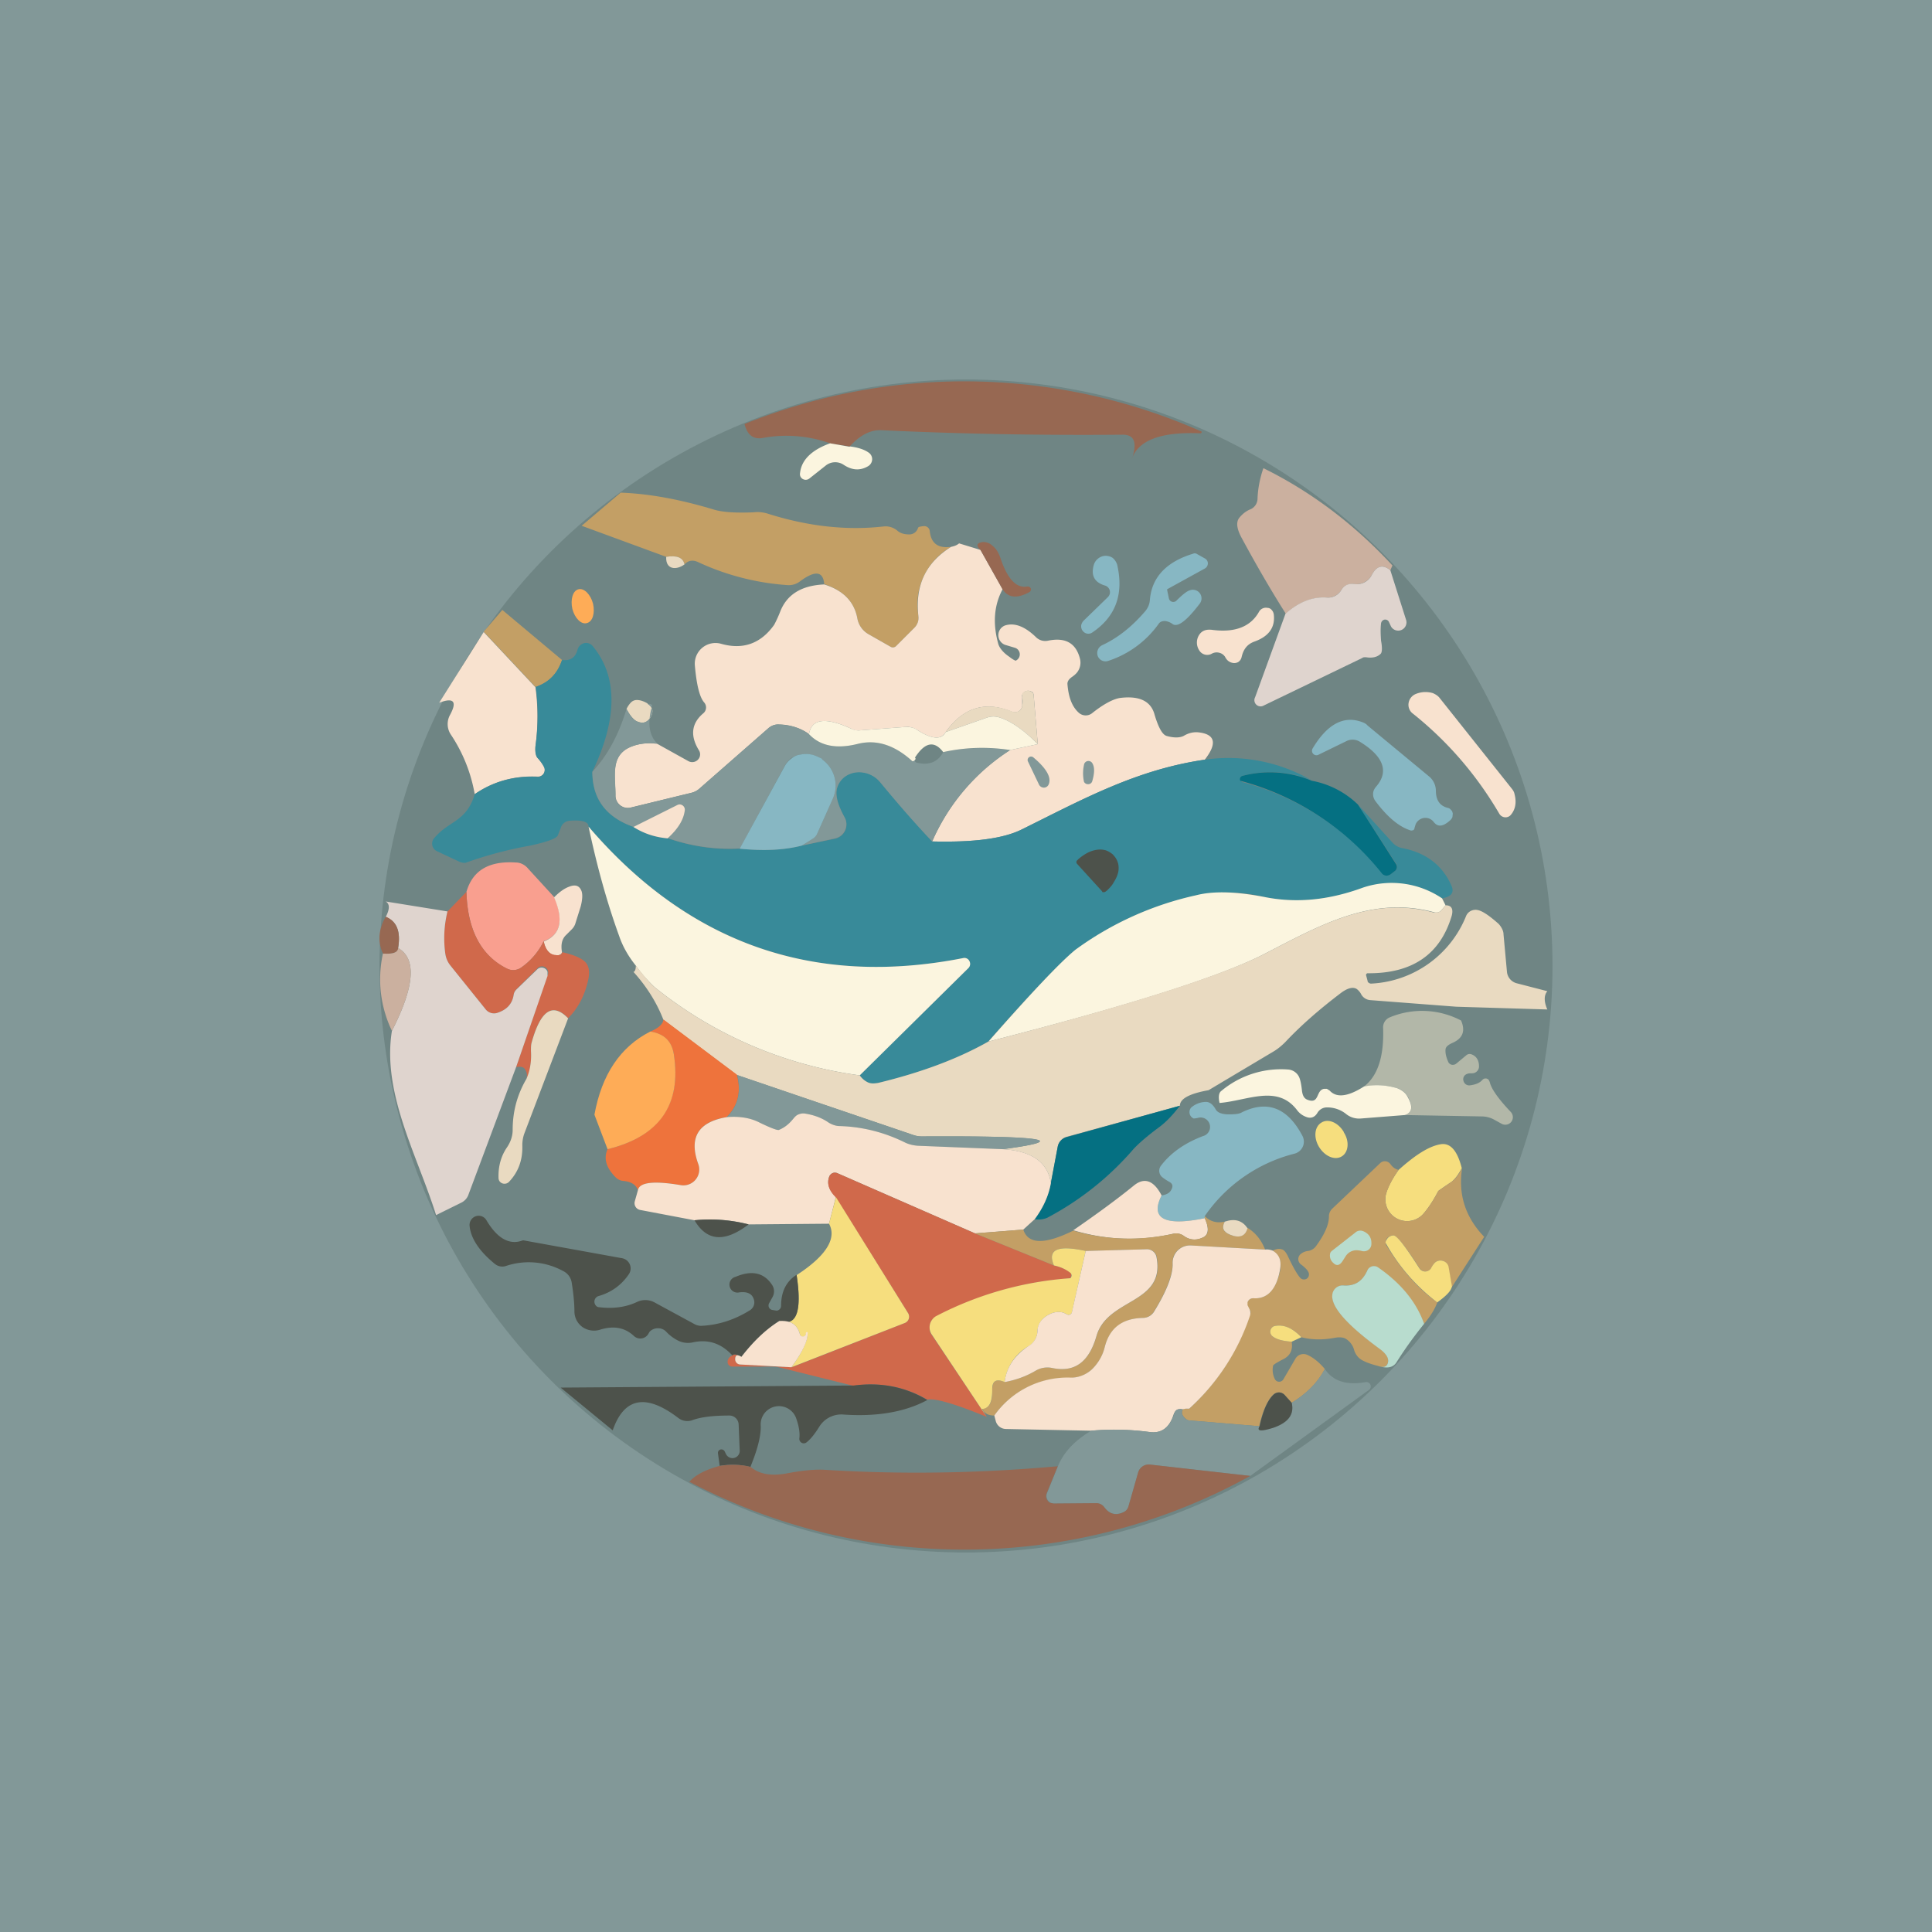 <!-- by TradingView --><svg width="56" height="56" viewBox="0 0 56 56" xmlns="http://www.w3.org/2000/svg"><path fill="#829898" d="M0 0h56v56H0z"/><circle cx="28" cy="28" r="17" fill="#6F8584"/><path d="M32.81 13.3c.16-.48.07-.71-.29-.7-2.32.02-4.64-.02-6.96-.13-.32-.02-.63.14-.93.47l-.57-.09a3.77 3.77 0 0 0-1.98-.15c-.26.03-.42-.1-.5-.41a17 17 0 0 1 13.25.22v.02a.04.04 0 0 1-.04.03c-1.13-.05-1.79.2-1.98.73Z" fill="#976852"/><path d="M24.63 12.94c.26.03.44.1.55.18a.23.23 0 0 1 .1.2.24.24 0 0 1-.13.2c-.23.13-.46.11-.7-.05a.44.44 0 0 0-.51.02l-.48.38a.17.17 0 0 1-.26-.06.17.17 0 0 1-.01-.1c.04-.38.34-.67.87-.86l.57.1Z" fill="#FBF5DF"/><path d="m40.36 16.39-.06.14c-.22-.18-.4-.13-.54.14a.5.5 0 0 1-.49.26c-.18-.02-.31.04-.39.17a.45.45 0 0 1-.41.22c-.43-.02-.83.13-1.2.47-.45-.71-.87-1.44-1.27-2.18-.15-.27-.18-.47-.08-.6.09-.11.2-.2.33-.25a.34.34 0 0 0 .2-.3c.01-.3.07-.6.17-.89 1.38.68 2.63 1.62 3.74 2.82Z" fill="#CBB09F"/><path d="M17.99 14.28c.84.03 1.74.2 2.7.49.26.08.65.1 1.15.08.15-.02.3 0 .45.05 1.15.36 2.26.48 3.32.36a.53.53 0 0 1 .41.13c.07.06.18.1.33.1a.26.26 0 0 0 .26-.19c.01-.03.07-.04.17-.05a.16.16 0 0 1 .17.15c.04.36.25.5.62.45a1.92 1.92 0 0 0-.95 2 .4.4 0 0 1-.12.35l-.53.53a.13.13 0 0 1-.15.02l-.65-.37a.67.67 0 0 1-.32-.46c-.09-.48-.4-.8-.96-.99-.03-.38-.27-.4-.7-.08a.53.53 0 0 1-.36.11 7.32 7.32 0 0 1-2.58-.66c-.16-.08-.3-.06-.41.06-.04-.2-.22-.27-.53-.22l-2.45-.9 1.13-.96Z" fill="#C39F65"/><path d="m28.42 15.94.64 1.14c-.25.47-.29 1-.12 1.6.04.11.14.24.32.36.1.08.17.11.18.11a.2.2 0 0 0-.01-.37l-.3-.09a.3.3 0 0 1 0-.56c.28-.09.58.03.9.34a.38.38 0 0 0 .35.1c.49-.1.8.06.92.51a.46.46 0 0 1-.08.41c-.04.05-.1.1-.16.14-.08.06-.12.12-.12.19.03.4.14.67.33.84a.3.3 0 0 0 .4 0c.33-.26.6-.4.8-.43.57-.07.9.1 1 .5.11.36.22.56.34.6.21.06.38.06.5 0 .15-.09.3-.12.45-.1.47.06.52.33.16.79-1.99.29-3.54 1.15-5.3 2.02-.54.27-1.4.38-2.6.35a5.99 5.99 0 0 1 2.26-2.65l.8-.17-.12-1.43a.11.11 0 0 0-.04-.08c-.08-.05-.16-.05-.23 0a.14.14 0 0 0-.05.05.15.15 0 0 0-.01.09v.27a.22.22 0 0 1-.3.16c-.78-.32-1.41-.12-1.92.59-.13.23-.4.21-.82-.06a.54.54 0 0 0-.33-.09l-1.33.1c-.09.01-.18 0-.26-.05-.74-.34-1.15-.29-1.22.16a1.5 1.5 0 0 0-.87-.28.44.44 0 0 0-.3.1l-2.02 1.77a.53.53 0 0 1-.22.11l-1.77.43a.36.36 0 0 1-.43-.35c0-.54-.16-1.14.41-1.4.23-.1.5-.14.8-.1l.9.5a.23.23 0 0 0 .28-.04.22.22 0 0 0 .03-.27c-.26-.42-.22-.78.12-1.07a.22.22 0 0 0 .03-.32c-.13-.15-.22-.5-.27-1.08a.6.6 0 0 1 .76-.62c.63.18 1.15 0 1.54-.55a3.54 3.54 0 0 0 .17-.37c.19-.5.61-.77 1.28-.8.55.17.87.5.96.98a.66.66 0 0 0 .32.46l.65.37a.13.13 0 0 0 .15-.02l.53-.53a.4.4 0 0 0 .12-.34c-.1-.88.21-1.55.95-2.01.1-.02.17-.05.23-.1l.62.19Z" fill="#F8E2CF"/><path d="m29.06 17.08-.64-1.14c-.14-.13-.11-.21.08-.23.1 0 .2.04.28.12.1.08.17.2.22.35.2.6.46.88.78.82a.1.1 0 0 1 .1.06.09.09 0 0 1-.04.1c-.36.2-.62.17-.78-.08Z" fill="#976852"/><path d="M19.84 16.36c-.23.17-.55.16-.53-.22.31-.05.49.02.53.22Z" fill="#E9DAC1"/><path d="m40.3 16.53.46 1.45a.24.24 0 0 1-.44.18l-.06-.13a.12.12 0 0 0-.13-.07.13.13 0 0 0-.1.11c-.02.17-.01.33 0 .5.04.21.03.34-.01.38-.1.1-.25.13-.43.1-.04 0-.08 0-.1.02l-2.86 1.38a.18.18 0 0 1-.25-.24l.88-2.42c.38-.34.78-.5 1.2-.47a.44.44 0 0 0 .42-.22c.08-.13.2-.2.4-.17a.48.48 0 0 0 .48-.26c.14-.27.32-.32.54-.14Z" fill="#DFD4CE"/><path d="m14.56 17.68 1.73 1.45c-.13.4-.38.65-.77.78l-1.5-1.6.54-.63Z" fill="#C39F65"/><path d="m14.02 18.32 1.5 1.6a6.3 6.3 0 0 1 .01 1.63c-.03.2 0 .34.05.41.11.13.18.23.2.28a.2.2 0 0 1-.2.27c-.7-.03-1.3.15-1.82.51a4.49 4.49 0 0 0-.7-1.74.55.55 0 0 1-.02-.55c.22-.4.11-.52-.31-.36l1.29-2.05Z" fill="#F8E2CF"/><path d="M17.17 22.37c0 .79.4 1.32 1.2 1.6.29.19.62.3.99.33.7.24 1.4.34 2.09.3.7.07 1.29.04 1.79-.09l.97-.2a.42.42 0 0 0 .27-.62c-.21-.38-.28-.67-.21-.87a.63.63 0 0 1 .2-.3.76.76 0 0 1 .72-.09.8.8 0 0 1 .32.24c.6.71 1.1 1.29 1.51 1.72 1.2.03 2.06-.08 2.6-.35 1.76-.87 3.31-1.73 5.3-2.02a4.81 4.81 0 0 1 3.1.6 3.13 3.13 0 0 0-2.01-.13.1.1 0 0 0 0 .18 7.81 7.81 0 0 1 4.1 2.68.18.18 0 0 0 .14.02.2.2 0 0 0 .06-.03l.13-.1a.15.15 0 0 0 .03-.2l-1.11-1.72 1 1.1a.5.5 0 0 0 .27.16c.7.13 1.18.5 1.44 1.09.09.2 0 .32-.27.37a2.61 2.61 0 0 0-2.3-.3c-.98.35-1.9.44-2.8.27a4.65 4.65 0 0 0-2.02-.06 9.31 9.31 0 0 0-3.5 1.58c-.45.37-1.3 1.25-2.54 2.66-.91.52-1.98.91-3.2 1.2-.12.02-.21.02-.29-.02a.67.67 0 0 1-.23-.2l3.15-3.11a.18.18 0 0 0 .03-.2.17.17 0 0 0-.18-.09c-4.32.85-7.95-.42-10.86-3.81 0-.14-.19-.2-.55-.17a.29.29 0 0 0-.26.22l-.08.2c-.03.09-.3.19-.8.3a11.55 11.55 0 0 0-1.88.5.4.4 0 0 1-.19-.04l-.64-.3a.24.24 0 0 1-.13-.17.24.24 0 0 1 .05-.2c.43-.52.94-.47 1.18-1.28a2.85 2.85 0 0 1 1.81-.5.2.2 0 0 0 .2-.28 1.15 1.15 0 0 0-.2-.28c-.05-.07-.07-.2-.04-.4a6.3 6.3 0 0 0 0-1.65c.38-.13.63-.39.76-.78.24.03.39-.07.45-.3a.27.27 0 0 1 .2-.19.25.25 0 0 1 .25.1c.72.88.71 2.1-.02 3.63Z" fill="#388A99"/><path d="M30.08 21.57c-.4-.41-.78-.67-1.1-.77a.56.56 0 0 0-.37 0l-1.2.42c.5-.71 1.14-.91 1.92-.6a.22.22 0 0 0 .26-.06.22.22 0 0 0 .04-.1.85.85 0 0 0 0-.26v-.09a.14.14 0 0 1 .06-.06c.07-.04.15-.04.22.01a.11.11 0 0 1 .05.08l.12 1.43ZM18.77 20.4c.16.1.18.24.08.4-.09.14-.21.18-.36.12-.1-.03-.22-.16-.33-.37a.7.7 0 0 1 .12-.18.24.24 0 0 1 .18-.08c.1 0 .21.04.31.1Z" fill="#E9DAC1"/><path d="M19.06 21.55c-.31-.03-.58.01-.8.11-.58.26-.41.86-.42 1.4a.35.35 0 0 0 .44.35l1.76-.43a.53.53 0 0 0 .22-.11l2.01-1.76c.09-.08.2-.12.31-.11.36.02.65.11.87.28.32.34.79.44 1.42.28.53-.13 1.05.03 1.56.49a.04.04 0 0 0 .05 0c.06-.03.07-.06.04-.1-.02.1 0 .15.07.16.35.08.6-.03.75-.31a5.48 5.48 0 0 1 1.94-.06 5.99 5.99 0 0 0-2.26 2.65c-.41-.43-.92-1-1.51-1.72a.8.8 0 0 0-.7-.28.68.68 0 0 0-.34.14.63.63 0 0 0-.2.29c-.07.2 0 .49.21.87a.42.42 0 0 1-.27.61l-.97.21.32-.2a.33.33 0 0 0 .12-.13l.46-1.03a.93.93 0 0 0-.3-1.13l-.03-.03a.84.84 0 0 0-.6-.12c-.1.01-.19.05-.27.1a.63.63 0 0 0-.19.22l-1.3 2.4a5.38 5.38 0 0 1-2.1-.3c.3-.26.47-.53.5-.81a.15.15 0 0 0-.06-.14.15.15 0 0 0-.15 0l-1.27.63c-.8-.28-1.2-.81-1.2-1.6.43-.46.76-1.06.99-1.82.11.21.22.34.33.37.15.06.27.02.36-.12.1-.16.08-.3-.08-.4.1 0 .14.02.13.06-.14.5-.09.86.16 1.1Z" fill="#829898"/><path d="m30.08 21.57-.8.17c-.66-.1-1.3-.08-1.94.06-.26-.34-.53-.29-.82.16.03.03.02.06-.04.1a.04.04 0 0 1-.05-.01c-.51-.46-1.03-.62-1.56-.49-.63.16-1.1.06-1.42-.28.07-.45.48-.5 1.22-.16.08.04.17.06.26.05l1.33-.1c.12 0 .24.02.33.09.42.27.7.29.82.06l1.2-.42a.56.56 0 0 1 .37 0c.32.1.7.36 1.1.77Z" fill="#FBF5DF"/><path d="M23.24 24.51c-.5.13-1.1.16-1.8.09l1.31-2.4a.63.63 0 0 1 .2-.22c.07-.06.16-.1.26-.11.1-.02.2-.02.31 0 .1.02.2.07.3.12l.02.03a.93.93 0 0 1 .3 1.13l-.46 1.03a.33.33 0 0 1-.12.13l-.32.2Z" fill="#87B7C3"/><path d="M38.02 22.63a2.6 2.6 0 0 1 1.34.69l1.1 1.72a.15.15 0 0 1-.02.2l-.13.1a.2.2 0 0 1-.14.04.18.18 0 0 1-.12-.07 7.81 7.81 0 0 0-4.1-2.68.1.1 0 0 1 .06-.14 3.13 3.13 0 0 1 2.01.14Z" fill="#057082"/><path d="M19.36 24.3c-.37-.03-.7-.14-1-.33l1.28-.64a.15.15 0 0 1 .21.15c-.03.28-.2.55-.5.82Z" fill="#F8E2CF"/><path d="M17.06 23.96c2.91 3.4 6.54 4.66 10.86 3.81a.16.16 0 0 1 .18.09.17.17 0 0 1-.03.2l-3.15 3.11a12.01 12.01 0 0 1-5.95-2.56 4.2 4.2 0 0 1-.54-.62c-.2-.25-.37-.53-.48-.85-.36-.99-.65-2.05-.89-3.18Z" fill="#FBF5DF"/><path d="M16.07 26.01c.28.67.17 1.1-.31 1.27a2 2 0 0 1-.66.77.4.4 0 0 1-.4.03c-.75-.37-1.15-1.12-1.18-2.23.18-.62.65-.9 1.43-.85.14 0 .27.07.36.18l.76.83Z" fill="#F99F8F"/><path d="m16.83 26.28-.16.51a.43.43 0 0 1-.09.14l-.17.17c-.12.11-.16.28-.12.5-.02.07-.09.1-.2.09-.16-.02-.28-.16-.33-.4.48-.19.59-.6.3-1.28.16-.16.3-.26.44-.31.18-.07.3-.03.36.14.03.1.02.25-.03.44Z" fill="#F8E2CF"/><path d="m41.8 26.04.1.2-.1.12a.23.23 0 0 1-.1.08.24.24 0 0 1-.14 0c-1.8-.48-3.3.38-4.91 1.21-1.26.65-3.93 1.5-8 2.54 1.23-1.4 2.08-2.3 2.52-2.66a9.31 9.31 0 0 1 3.5-1.58c.5-.13 1.18-.11 2.03.06.9.17 1.82.08 2.8-.28a2.61 2.61 0 0 1 2.3.31Z" fill="#FBF5DF"/><path d="M13.52 25.85c.03 1.11.43 1.86 1.19 2.23a.4.4 0 0 0 .39-.03 2 2 0 0 0 .66-.77c.05.25.17.39.34.4.1.02.17 0 .2-.08.26.06.46.13.6.23.16.11.21.3.15.57-.1.46-.3.83-.58 1.11-.45-.46-.8-.23-1.06.7a.71.71 0 0 0-.02.25c.02.3-.02.58-.13.81.03-.11.01-.2-.05-.29-.05-.06-.13-.07-.25-.05l.9-2.64a.18.18 0 0 0-.3-.2l-.6.59a.28.28 0 0 0-.07.15c-.04.27-.2.44-.48.53a.3.3 0 0 1-.33-.1l-1.03-1.28a.7.7 0 0 1-.14-.32c-.06-.41-.04-.83.06-1.24l.55-.57Z" fill="#D0694B"/><path d="M12.97 26.42c-.1.41-.12.83-.06 1.24a.7.7 0 0 0 .14.32l1.03 1.28a.31.31 0 0 0 .33.1c.28-.09.44-.26.48-.53.01-.06.04-.11.08-.15l.6-.58a.18.18 0 0 1 .3.07v.12l-.91 2.64-1.39 3.72a.41.41 0 0 1-.2.21l-.73.36c-.55-1.75-1.57-3.53-1.28-5.34.66-1.29.72-2.09.18-2.4.08-.48-.04-.78-.36-.9.12-.23.12-.38 0-.45l1.8.29Z" fill="#DFD4CE"/><path d="M41.9 26.24c.17 0 .23.1.18.3-.33 1.12-1.14 1.68-2.43 1.67a.05.05 0 0 0-.05.07l.04.15c0 .03.02.05.04.06a.1.1 0 0 0 .07.02 3.13 3.13 0 0 0 2.75-1.97.29.29 0 0 1 .14-.14.3.3 0 0 1 .2-.02c.14.03.34.17.6.4.08.09.14.2.14.3l.1 1.09a.38.38 0 0 0 .28.33l.89.23c-.1.12-.1.3 0 .53l-2.64-.08-2.48-.19a.33.33 0 0 1-.27-.16.45.45 0 0 0-.13-.16c-.1-.07-.26-.04-.46.11-.62.47-1.16.94-1.62 1.43-.1.1-.22.2-.34.27l-1.88 1.12c-.56.1-.83.25-.83.45l-3.28.9a.36.36 0 0 0-.26.28l-.2 1.06c-.09-.6-.55-.93-1.4-.98 2-.26 1.22-.39-2.34-.37a.76.76 0 0 1-.24-.04l-5.12-1.74-2.13-1.6c-.2-.51-.49-.97-.87-1.39.04 0 .07-.07.07-.18.26.33.44.54.54.62a12.01 12.01 0 0 0 5.95 2.56c.07.1.15.16.23.2.08.04.17.04.3.02 1.2-.29 2.28-.68 3.2-1.2 4.07-1.05 6.74-1.9 8-2.54 1.61-.83 3.11-1.69 4.91-1.2l.14-.01a.23.23 0 0 0 .1-.08l.1-.12Z" fill="#E9DAC1"/><path d="M11.54 27.48c0 .13-.15.18-.44.16-.16-.34-.13-.7.08-1.07.32.13.44.43.36.9Z" fill="#976852"/><path d="M11.54 27.48c.54.31.48 1.11-.18 2.4a3.45 3.45 0 0 1-.26-2.24c.29.02.43-.03.44-.16Z" fill="#CBB09F"/><path d="m16.47 29.51-1.27 3.34a1 1 0 0 0-.06.37c.01.41-.12.76-.39 1.04a.18.18 0 0 1-.27-.02.18.18 0 0 1-.03-.1c-.01-.33.07-.63.25-.89.1-.15.16-.32.16-.5 0-.53.13-1.02.4-1.48.1-.23.15-.5.13-.81 0-.08 0-.17.02-.24.26-.94.61-1.17 1.06-.7Z" fill="#E9DAC1"/><path d="M42.35 29.58c.13.3.05.51-.23.64-.14.06-.21.12-.22.19-.01.1.01.21.07.35a.15.15 0 0 0 .1.1.16.16 0 0 0 .14-.03l.3-.25a.15.15 0 0 1 .14-.02c.14.05.22.17.22.35a.2.2 0 0 1-.2.2c-.06 0-.11 0-.15.02a.16.16 0 0 0-.1.2.17.17 0 0 0 .18.13c.17-.02.29-.07.37-.16a.12.12 0 0 1 .18 0l.03.06c.04.19.24.48.61.87a.22.22 0 0 1 .02.28.22.22 0 0 1-.29.06l-.2-.11a.76.76 0 0 0-.37-.1l-2.23-.04c.21-.07.24-.24.1-.51a.54.54 0 0 0-.33-.27c-.3-.09-.63-.1-.95-.05.4-.31.58-.88.55-1.7a.31.31 0 0 1 .19-.3 2.43 2.43 0 0 1 2.07.09Z" fill="#B2B7A8"/><path d="M21.36 31.16c.13.49.03.9-.3 1.22-.83.14-1.1.6-.82 1.36a.46.46 0 0 1-.52.61c-.78-.13-1.19-.08-1.23.15-.05-.16-.2-.25-.42-.27a.35.35 0 0 1-.22-.1c-.28-.28-.36-.55-.24-.82 1.5-.37 2.15-1.3 1.92-2.76-.06-.37-.29-.59-.68-.65.24-.1.37-.22.38-.35l2.13 1.6Z" fill="#EE733C"/><path d="M18.85 29.9c.4.06.62.28.68.65.23 1.47-.41 2.39-1.92 2.76l-.38-1c.21-1.16.75-1.97 1.62-2.41Z" fill="#FEAC57"/><path d="M39.54 31.49c.32-.06.64-.04.95.05.14.05.26.14.32.27.15.27.12.44-.09.51l-1.27.1a.6.6 0 0 1-.42-.12.87.87 0 0 0-.6-.2.32.32 0 0 0-.24.15c-.08.14-.2.18-.34.12a.57.57 0 0 1-.26-.2c-.57-.74-1.42-.27-2.24-.2-.04-.17-.02-.29.04-.34a2.7 2.7 0 0 1 1.94-.63.38.38 0 0 1 .33.23c.03.07.06.2.08.4.02.13.06.2.14.24.38.16.25-.27.5-.31h.08l.08.05c.2.22.53.18 1-.12Z" fill="#FBF5DF"/><path d="m29.07 33.31-2.47-.1a.98.98 0 0 1-.38-.1 4.62 4.62 0 0 0-1.87-.47.68.68 0 0 1-.33-.1c-.2-.14-.43-.22-.68-.26a.35.35 0 0 0-.19.02.36.36 0 0 0-.15.12.99.99 0 0 1-.42.33c-.04.02-.23-.05-.56-.21a1.7 1.7 0 0 0-.95-.16c.32-.32.42-.73.3-1.22l5.1 1.74c.09.03.17.04.25.04 3.56-.02 4.35.1 2.35.37Z" fill="#829898"/><path d="M34.92 35.25v.06c-1.17.24-1.59.01-1.25-.66.13-.02.21-.06.26-.13.08-.12.07-.2-.03-.26a1.46 1.46 0 0 1-.2-.13.24.24 0 0 1-.05-.34c.28-.37.69-.66 1.22-.86a.27.27 0 0 0-.14-.53.63.63 0 0 1-.13.02.2.2 0 0 1-.07-.32.67.67 0 0 1 .4-.16c.12-.01.22.06.31.22.05.09.18.14.38.14.17 0 .3-.01.38-.06.74-.36 1.32-.13 1.75.68a.36.36 0 0 1-.09.45.37.37 0 0 1-.14.07 4.5 4.5 0 0 0-2.6 1.81Z" fill="#87B7C3"/><path d="M34.2 32.05c-.2.26-.4.48-.64.65-.32.24-.55.44-.7.6a8.58 8.58 0 0 1-2.51 2 .66.66 0 0 1-.36.04c.26-.35.41-.7.47-1.05l.2-1.06a.36.36 0 0 1 .26-.27l3.28-.91Z" fill="#057082"/><path d="M29.07 33.31c.84.05 1.3.38 1.39.98-.06.35-.21.7-.47 1.05l-.33.3-1.4.11-4-1.75a.17.17 0 0 0-.18.04.17.17 0 0 0-.04.05c-.08.2-.02.4.19.6l-.2.78-2.33.02a4.5 4.5 0 0 0-1.57-.12l-1.58-.3a.2.2 0 0 1-.15-.25l.09-.32c.04-.23.45-.28 1.23-.15a.46.46 0 0 0 .52-.61c-.28-.77 0-1.22.83-1.36.36-.03.68.02.95.16.33.16.52.23.56.21.17-.07.3-.18.42-.33.04-.05.09-.1.15-.12a.35.35 0 0 1 .2-.02c.24.04.47.12.67.26.1.06.21.1.33.1.65.02 1.28.18 1.87.47.12.06.25.09.38.1l2.47.1Z" fill="#F8E2CF"/><path d="M42.37 33.86c-.1.19-.2.32-.3.4a9 9 0 0 0-.38.26c-.15.29-.3.51-.44.67a.63.63 0 0 1-1.08-.56c.05-.2.17-.44.37-.72.48-.43.87-.68 1.2-.74.29-.06.5.17.63.69Z" fill="#F6DE7E"/><path d="M40.54 33.9c-.2.3-.32.54-.37.73a.63.63 0 0 0 1.08.56c.14-.16.29-.38.44-.67l.39-.27c.1-.07.2-.2.3-.39-.12.77.1 1.43.64 1.99l-.94 1.46-.1-.58a.23.23 0 0 0-.15-.18.24.24 0 0 0-.24.05.7.7 0 0 0-.1.15.2.2 0 0 1-.35 0c-.4-.63-.66-.94-.75-.94a.24.24 0 0 0-.2.1.2.2 0 0 0-.02.11c0 .04 0 .07.03.1.43.7.92 1.25 1.46 1.63-.07.2-.2.4-.38.62a3.44 3.44 0 0 0-1.42-1.66.22.22 0 0 0-.23.12c-.13.31-.36.45-.68.43a.3.3 0 0 0-.32.25c-.07.35.4.88 1.4 1.61.19.15.25.29.18.43-.04.07-.12.09-.24.05-.15-.04-.3-.08-.44-.15a.5.5 0 0 1-.28-.32.54.54 0 0 0-.22-.31c-.08-.06-.2-.07-.36-.04-.32.06-.64.06-.95-.02-.24-.26-.5-.37-.76-.33a.17.17 0 0 0-.09.29c.1.1.3.15.57.17.04.25-.05.42-.27.52-.17.09-.27.15-.27.18a.6.6 0 0 0 .05.38.14.14 0 0 0 .2.06.14.14 0 0 0 .05-.05l.35-.6a.27.27 0 0 1 .34-.11c.18.08.35.22.51.41-.2.39-.52.71-.96.98l-.19-.21a.23.23 0 0 0-.17-.09.24.24 0 0 0-.18.07c-.16.16-.3.46-.4.91l-2.04-.17a.14.14 0 0 1-.07-.03c-.13-.1-.16-.2-.1-.29a.25.25 0 0 1 .09-.02h.09a6.34 6.34 0 0 0 1.78-2.79.26.26 0 0 0-.04-.1l-.06-.11a.17.17 0 0 1 .18-.2c.4.03.66-.25.78-.82.04-.26-.03-.44-.22-.56.1-.05.18-.06.25-.04.07.01.12.07.18.18.14.3.26.52.36.64a.15.15 0 0 0 .16.05.14.14 0 0 0 .1-.13c.01-.08-.07-.18-.23-.3a.19.19 0 0 1-.01-.3.4.4 0 0 1 .21-.09.3.3 0 0 0 .12-.04.33.33 0 0 0 .1-.08c.26-.35.39-.64.39-.88a.31.31 0 0 1 .09-.22l1.4-1.33a.19.19 0 0 1 .15-.05.2.2 0 0 1 .14.08c.07.1.15.15.24.17Z" fill="#C39F65"/><path d="m28.26 35.75 2.29.93c.19.04.34.11.47.2a.1.1 0 0 1 .03.11.1.1 0 0 1-.09.07c-1.34.1-2.61.47-3.83 1.1a.36.36 0 0 0-.18.38c0 .05.02.1.05.14l1.6 2.39c-.94-.39-1.52-.55-1.72-.5a3.22 3.22 0 0 0-2.14-.4l-2.21-.55-.09-.01h-1.22a.13.13 0 0 1-.13-.13c0-.08.04-.15.14-.19.03-.05.12-.04.26.04-.12-.08-.19-.05-.18.07a.15.15 0 0 0 .14.15l1.5.08 3.27-1.28a.2.2 0 0 0 .12-.12.2.2 0 0 0-.02-.17l-2.1-3.36c-.2-.2-.26-.4-.18-.6a.17.17 0 0 1 .16-.11l.06.01 4 1.75Z" fill="#D0694B"/><path d="M33.67 34.65c-.34.67.08.9 1.25.66.14.31.11.5-.08.57a.51.51 0 0 1-.53-.06.39.39 0 0 0-.3-.06c-.97.22-1.93.19-2.9-.1.68-.47 1.27-.9 1.76-1.3.3-.24.57-.15.8.29Z" fill="#F8E2CF"/><path d="M22.94 39.63c.3-.41.46-.74.47-.97a.03.03 0 0 0-.02-.03h-.02v.02l-.02.05a.09.09 0 0 1-.09.05.09.09 0 0 1-.07-.06c-.07-.29-.26-.42-.6-.4.5.17.66-.27.5-1.33.46-.3 1.26-.9.94-1.49l.2-.77 2.09 3.36a.2.2 0 0 1 .02.17.2.2 0 0 1-.12.12l-3.28 1.28Z" fill="#F6DE7E"/><path d="m15.16 35.95 2.87.52a.3.3 0 0 1 .2.46c-.21.31-.5.53-.89.64a.17.17 0 0 0-.07.27c.02.03.06.05.1.05.4.05.77 0 1.09-.15a.56.56 0 0 1 .51.01l1.16.63a.4.4 0 0 0 .19.05c.49-.02.97-.17 1.43-.46a.27.27 0 0 0 .11-.27c-.04-.19-.18-.27-.43-.24a.23.23 0 0 1-.11-.45c.47-.2.82-.12 1.05.22a.34.34 0 0 1 .02.37l-.1.18a.14.14 0 0 0 0 .12.13.13 0 0 0 .1.07l.12.02a.14.14 0 0 0 .13-.14c0-.41.15-.71.45-.9.16 1.07 0 1.51-.5 1.34-.4.25-.76.6-1.1 1.04-.14-.08-.23-.09-.26-.04-.32-.35-.7-.48-1.15-.38a.65.65 0 0 1-.4-.04 1.2 1.2 0 0 1-.37-.27.32.32 0 0 0-.24-.1.33.33 0 0 0-.24.1l-.03.05a.27.27 0 0 1-.43.07c-.26-.24-.58-.3-.97-.18a.59.59 0 0 1-.51-.07.56.56 0 0 1-.24-.45c0-.25-.03-.54-.08-.85a.45.45 0 0 0-.25-.33 2.08 2.08 0 0 0-1.64-.15.34.34 0 0 1-.33-.05c-.47-.38-.71-.76-.74-1.12a.27.27 0 0 1 .19-.27.26.26 0 0 1 .3.12c.32.54.68.73 1.06.58Z" fill="#4D524B"/><path d="M35.5 35.41c-.1.17-.05.3.16.38.27.1.44.04.5-.2.23.14.4.35.51.63l-2.15-.12a.5.5 0 0 0-.5.31.5.5 0 0 0-.03.2c0 .34-.17.8-.54 1.4a.38.38 0 0 1-.31.19c-.6.01-.98.3-1.12.85-.06.26-.2.48-.38.65a.92.92 0 0 1-.63.24 2.6 2.6 0 0 0-2.19 1.09c-.17 0-.29-.06-.35-.2.2 0 .3-.18.29-.53 0-.27.11-.35.36-.24.33-.06.63-.17.9-.33a.67.67 0 0 1 .47-.08c.65.14 1.07-.16 1.29-.91.32-1.13 2.01-.93 1.75-2.3a.28.28 0 0 0-.1-.17.27.27 0 0 0-.18-.06l-1.78.05c-.82-.18-1.13-.04-.92.42l-2.29-.93 1.4-.11c.14.43.62.44 1.45.03.97.28 1.93.3 2.9.09a.37.37 0 0 1 .3.06c.16.12.34.14.53.06.2-.07.22-.26.08-.57v-.06c.16.16.35.21.58.16Z" fill="#C39F65"/><path d="M21.7 35.49c-.7.53-1.21.49-1.57-.12a4.5 4.5 0 0 1 1.57.12Z" fill="#4D524B"/><path d="M36.16 35.6c-.06.23-.23.3-.5.19-.2-.08-.26-.2-.16-.38.3-.1.51-.03.66.19Z" fill="#E9DAC1"/><path d="M42.08 37.3c-.02.12-.17.27-.42.45a5.51 5.51 0 0 1-1.5-1.73.2.2 0 0 1 .04-.1.22.22 0 0 1 .08-.08.24.24 0 0 1 .11-.03c.1 0 .34.31.75.95a.2.2 0 0 0 .34 0 .7.7 0 0 1 .11-.16.24.24 0 0 1 .24-.05.23.23 0 0 1 .16.18l.1.58Z" fill="#F6DE7E"/><path d="M36.67 36.22c.07-.01.14 0 .22.03.2.12.26.3.21.56-.1.57-.37.85-.77.82a.17.17 0 0 0-.17.12v.08l.05.1a.27.27 0 0 1 .02.21 6.34 6.34 0 0 1-1.76 2.69h-.1l-.09.02a.26.26 0 0 0-.16.01c-.04.02-.07.06-.1.13-.12.39-.35.56-.68.52a7.65 7.65 0 0 0-1.71-.04l-2.47-.05a.31.31 0 0 1-.3-.24l-.04-.15a2.6 2.6 0 0 1 2.2-1.1c.21.01.44-.07.62-.23.18-.17.32-.4.38-.65.14-.56.51-.84 1.12-.85a.38.38 0 0 0 .31-.18c.37-.6.55-1.07.54-1.4a.5.5 0 0 1 .33-.49.5.5 0 0 1 .2-.03l2.15.12Z" fill="#F8E2CF"/><path d="m31.47 36.26-.4 1.78a.1.1 0 0 1-.05.06.09.09 0 0 1-.09 0l-.1-.05a.54.54 0 0 0-.38.03c-.24.11-.37.28-.38.52a.52.52 0 0 1-.24.41 1.4 1.4 0 0 0-.71 1.05c-.25-.11-.37-.03-.36.24 0 .35-.09.53-.3.54l.14.23-1.6-2.4a.37.37 0 0 1 .02-.42.36.36 0 0 1 .11-.1 9.92 9.92 0 0 1 3.89-1.1.1.1 0 0 0 0-.16c-.13-.1-.28-.17-.47-.21-.2-.46.1-.6.92-.42Z" fill="#F6DE7E"/><path d="M29.12 40.06c.05-.43.29-.78.7-1.05a.52.52 0 0 0 .25-.41c0-.24.14-.41.38-.52a.54.54 0 0 1 .38-.03l.1.05a.09.09 0 0 0 .09 0 .1.1 0 0 0 .05-.07l.4-1.77 1.78-.05a.28.28 0 0 1 .27.22c.27 1.38-1.42 1.18-1.74 2.3-.22.76-.64 1.06-1.29.92a.67.67 0 0 0-.47.08c-.27.16-.57.27-.9.33Z" fill="#F8E2CF"/><path d="M41.28 38.37c-.29.36-.56.73-.81 1.13-.1.14-.26.17-.5.1.12.04.2.02.24-.05.07-.14 0-.28-.19-.43-1-.73-1.46-1.26-1.4-1.61a.3.3 0 0 1 .33-.25c.32.02.54-.12.68-.43a.21.21 0 0 1 .32-.09c.65.45 1.1.99 1.33 1.63Z" fill="#B8DCCE"/><path d="M22.6 38.29c.33-.02.52.11.59.4a.09.09 0 0 0 .16 0l.01-.04a.03.03 0 1 1 .05.01c0 .23-.17.56-.47.97l-1.49-.08a.15.15 0 0 1-.14-.15c0-.12.06-.15.18-.07.34-.44.7-.79 1.1-1.04Z" fill="#F8E2CF"/><path d="m37.72 38.76-.28.13c-.27-.02-.46-.07-.57-.17a.17.17 0 0 1 .1-.29c.26-.04.5.07.75.33Z" fill="#F6DE7E"/><path d="m36.24 42.78-2.92-.33a.32.32 0 0 0-.33.23l-.28.98a.28.28 0 0 1-.05.1.26.26 0 0 1-.1.07c-.22.1-.4.06-.55-.14a.29.29 0 0 0-.23-.12l-1.23.01a.22.22 0 0 1-.2-.3l.31-.77c.16-.4.48-.75.97-1.04.54-.05 1.1-.04 1.7.04.34.04.57-.13.7-.52.02-.07.05-.1.09-.13.05-.02.1-.02.16 0-.05.09-.02.18.1.28l.08.03 2.05.17c-.09.14.04.16.38.05.45-.15.63-.39.55-.73.44-.27.76-.6.96-.98.24.36.64.48 1.19.38a.13.13 0 0 1 .13.07.13.13 0 0 1-.03.15l-3.45 2.5Z" fill="#829898"/><path d="M24.74 40.16c.78-.1 1.49.03 2.14.42-.65.35-1.47.49-2.45.42a.75.75 0 0 0-.68.35c-.16.26-.3.41-.39.47a.13.13 0 0 1-.18-.06.13.13 0 0 1-.01-.07c.02-.18-.02-.38-.1-.6a.53.53 0 0 0-1.02.24c.01.28-.09.68-.3 1.19a2.13 2.13 0 0 0-.89-.03l-.05-.37a.1.1 0 0 1 .14-.1.1.1 0 0 1 .05.04l.05.1a.21.21 0 0 0 .39-.13l-.03-.74a.27.27 0 0 0-.26-.26c-.46 0-.82.04-1.07.13a.43.43 0 0 1-.42-.06c-.93-.71-1.57-.6-1.9.36l-1.51-1.24 8.49-.06ZM37.44 40.66c.08.34-.1.58-.55.73-.34.1-.47.1-.38-.05.1-.45.23-.75.4-.91a.24.24 0 0 1 .17-.07.24.24 0 0 1 .17.09l.19.21Z" fill="#4D524B"/><path d="M21.76 42.52c.23.2.57.27 1.03.19.47-.09.82-.12 1.07-.11 2.2.14 4.46.11 6.8-.1l-.32.78a.22.22 0 0 0 .1.28l.1.02 1.24-.01a.28.28 0 0 1 .23.12c.15.2.34.25.56.14a.26.26 0 0 0 .09-.07.28.28 0 0 0 .05-.1l.28-.98a.32.32 0 0 1 .33-.23l2.92.33a17.14 17.14 0 0 1-16.26.17c.18-.2.47-.35.88-.46.33-.05.63-.04.9.03Z" fill="#976852"/><path d="M33.6 18.06a2.9 2.9 0 0 1-1.49 1.1.24.24 0 0 1-.28-.12.25.25 0 0 1-.01-.2.25.25 0 0 1 .13-.14c.43-.2.85-.52 1.25-.99.08-.1.12-.2.13-.32.05-.64.46-1.1 1.25-1.34a.12.12 0 0 1 .1 0l.25.14a.16.16 0 0 1 .08.15.17.17 0 0 1-.09.14l-1.09.6v.02l.05.24a.13.13 0 0 0 .22.07c.18-.18.31-.28.39-.3a.25.25 0 0 1 .29.38c-.38.5-.64.7-.79.6a.45.45 0 0 0-.22-.09c-.08 0-.13.02-.17.06ZM32.02 16.97c-.29-.09-.4-.28-.32-.58a.37.37 0 0 1 .34-.28c.08 0 .15.02.21.06.06.05.1.11.13.19.2.86-.04 1.52-.73 1.98a.2.2 0 0 1-.27-.06l-.01-.01a.23.23 0 0 1-.03-.15c.01-.05.04-.1.07-.13l.7-.68a.2.2 0 0 0-.09-.34Z" fill="#87B7C3"/><path d="M35.12 18.95a.1.1 0 0 0-.02.01.27.27 0 0 1-.34-.11.41.41 0 0 1 0-.45c.08-.12.2-.17.4-.14.65.08 1.1-.1 1.34-.54a.23.23 0 0 1 .24-.1c.04 0 .09.02.12.06.03.03.05.07.06.12.05.38-.14.65-.57.8-.21.08-.31.23-.36.44a.23.23 0 0 1-.1.15.24.24 0 0 1-.18.02c-.08-.02-.15-.07-.2-.17a.28.28 0 0 0-.17-.12.29.29 0 0 0-.22.03ZM43.46 23.59c-.66-1.13-1.5-2.1-2.5-2.9a.32.32 0 0 1-.13-.32.34.34 0 0 1 .22-.26.74.74 0 0 1 .48-.02c.07.03.14.07.19.13l2.1 2.64c.04.05.07.1.08.16.06.23.03.43-.1.59a.2.2 0 0 1-.17.08.21.21 0 0 1-.17-.1Z" fill="#F8E2CF"/><path d="M40.92 24.08c-.36-.1-.71-.4-1.06-.87a.33.33 0 0 1-.06-.2c0-.07.03-.14.08-.2.39-.44.23-.89-.48-1.32a.4.4 0 0 0-.37-.01l-.8.39a.13.13 0 0 1-.18-.18c.42-.7.9-.96 1.43-.76.06.02.12.05.16.1l1.8 1.49a.55.55 0 0 1 .18.4c0 .29.13.45.36.5.03.01.06.03.08.06.03.02.04.06.05.1l-.01.1a.24.24 0 0 1-.07.1c-.2.18-.35.2-.47.05a.3.3 0 0 0-.29-.12.31.31 0 0 0-.24.19L41 24a.07.07 0 0 1-.06.07h-.03Z" fill="#87B7C3"/><path d="M17.19 17.5c-.07-.27-.26-.46-.42-.42-.17.04-.24.3-.18.57.07.27.26.46.42.41.17-.04.24-.29.18-.56Z" fill="#FEAC57"/><path d="M29.8 22.08a.1.1 0 0 1 .1-.15.1.1 0 0 1 .06.03c.38.32.53.59.43.79a.15.15 0 0 1-.13.08.16.16 0 0 1-.14-.08l-.32-.67ZM31.42 22.66a1.14 1.14 0 0 1 0-.49.13.13 0 0 1 .24-.05c.07.11.07.28 0 .52a.12.12 0 0 1-.11.09.13.13 0 0 1-.13-.07Z" fill="#829898"/><path d="M31.22 25.04a.08.08 0 0 1-.02-.06.08.08 0 0 1 .03-.05l.03-.03c.08-.07.17-.13.26-.18a.9.9 0 0 1 .28-.09.6.6 0 0 1 .26.02c.08.03.14.07.2.12l.05.06c.05.06.08.13.1.2a.6.6 0 0 1 0 .26.9.9 0 0 1-.12.27c-.05.1-.12.17-.2.25l-.04.03a.08.08 0 0 1-.06.02h-.03a.08.08 0 0 1-.02-.03l-.72-.79Z" fill="#4D524B"/><path d="M38.95 32.81c-.16-.27-.45-.4-.65-.27-.2.12-.23.43-.07.7.17.28.46.4.66.28s.23-.44.06-.7Z" fill="#F6DE7E"/><path d="m39 36.42-.09.14c-.08.12-.17.14-.26.05a.28.28 0 0 1-.1-.25l.01-.05.03-.04.69-.54c.04-.04.1-.06.15-.06.05 0 .1.02.15.05.13.08.18.2.17.35a.21.21 0 0 1-.09.16.22.22 0 0 1-.19.03.64.64 0 0 0-.13-.02.37.37 0 0 0-.34.18Z" fill="#B8DCCE"/></svg>